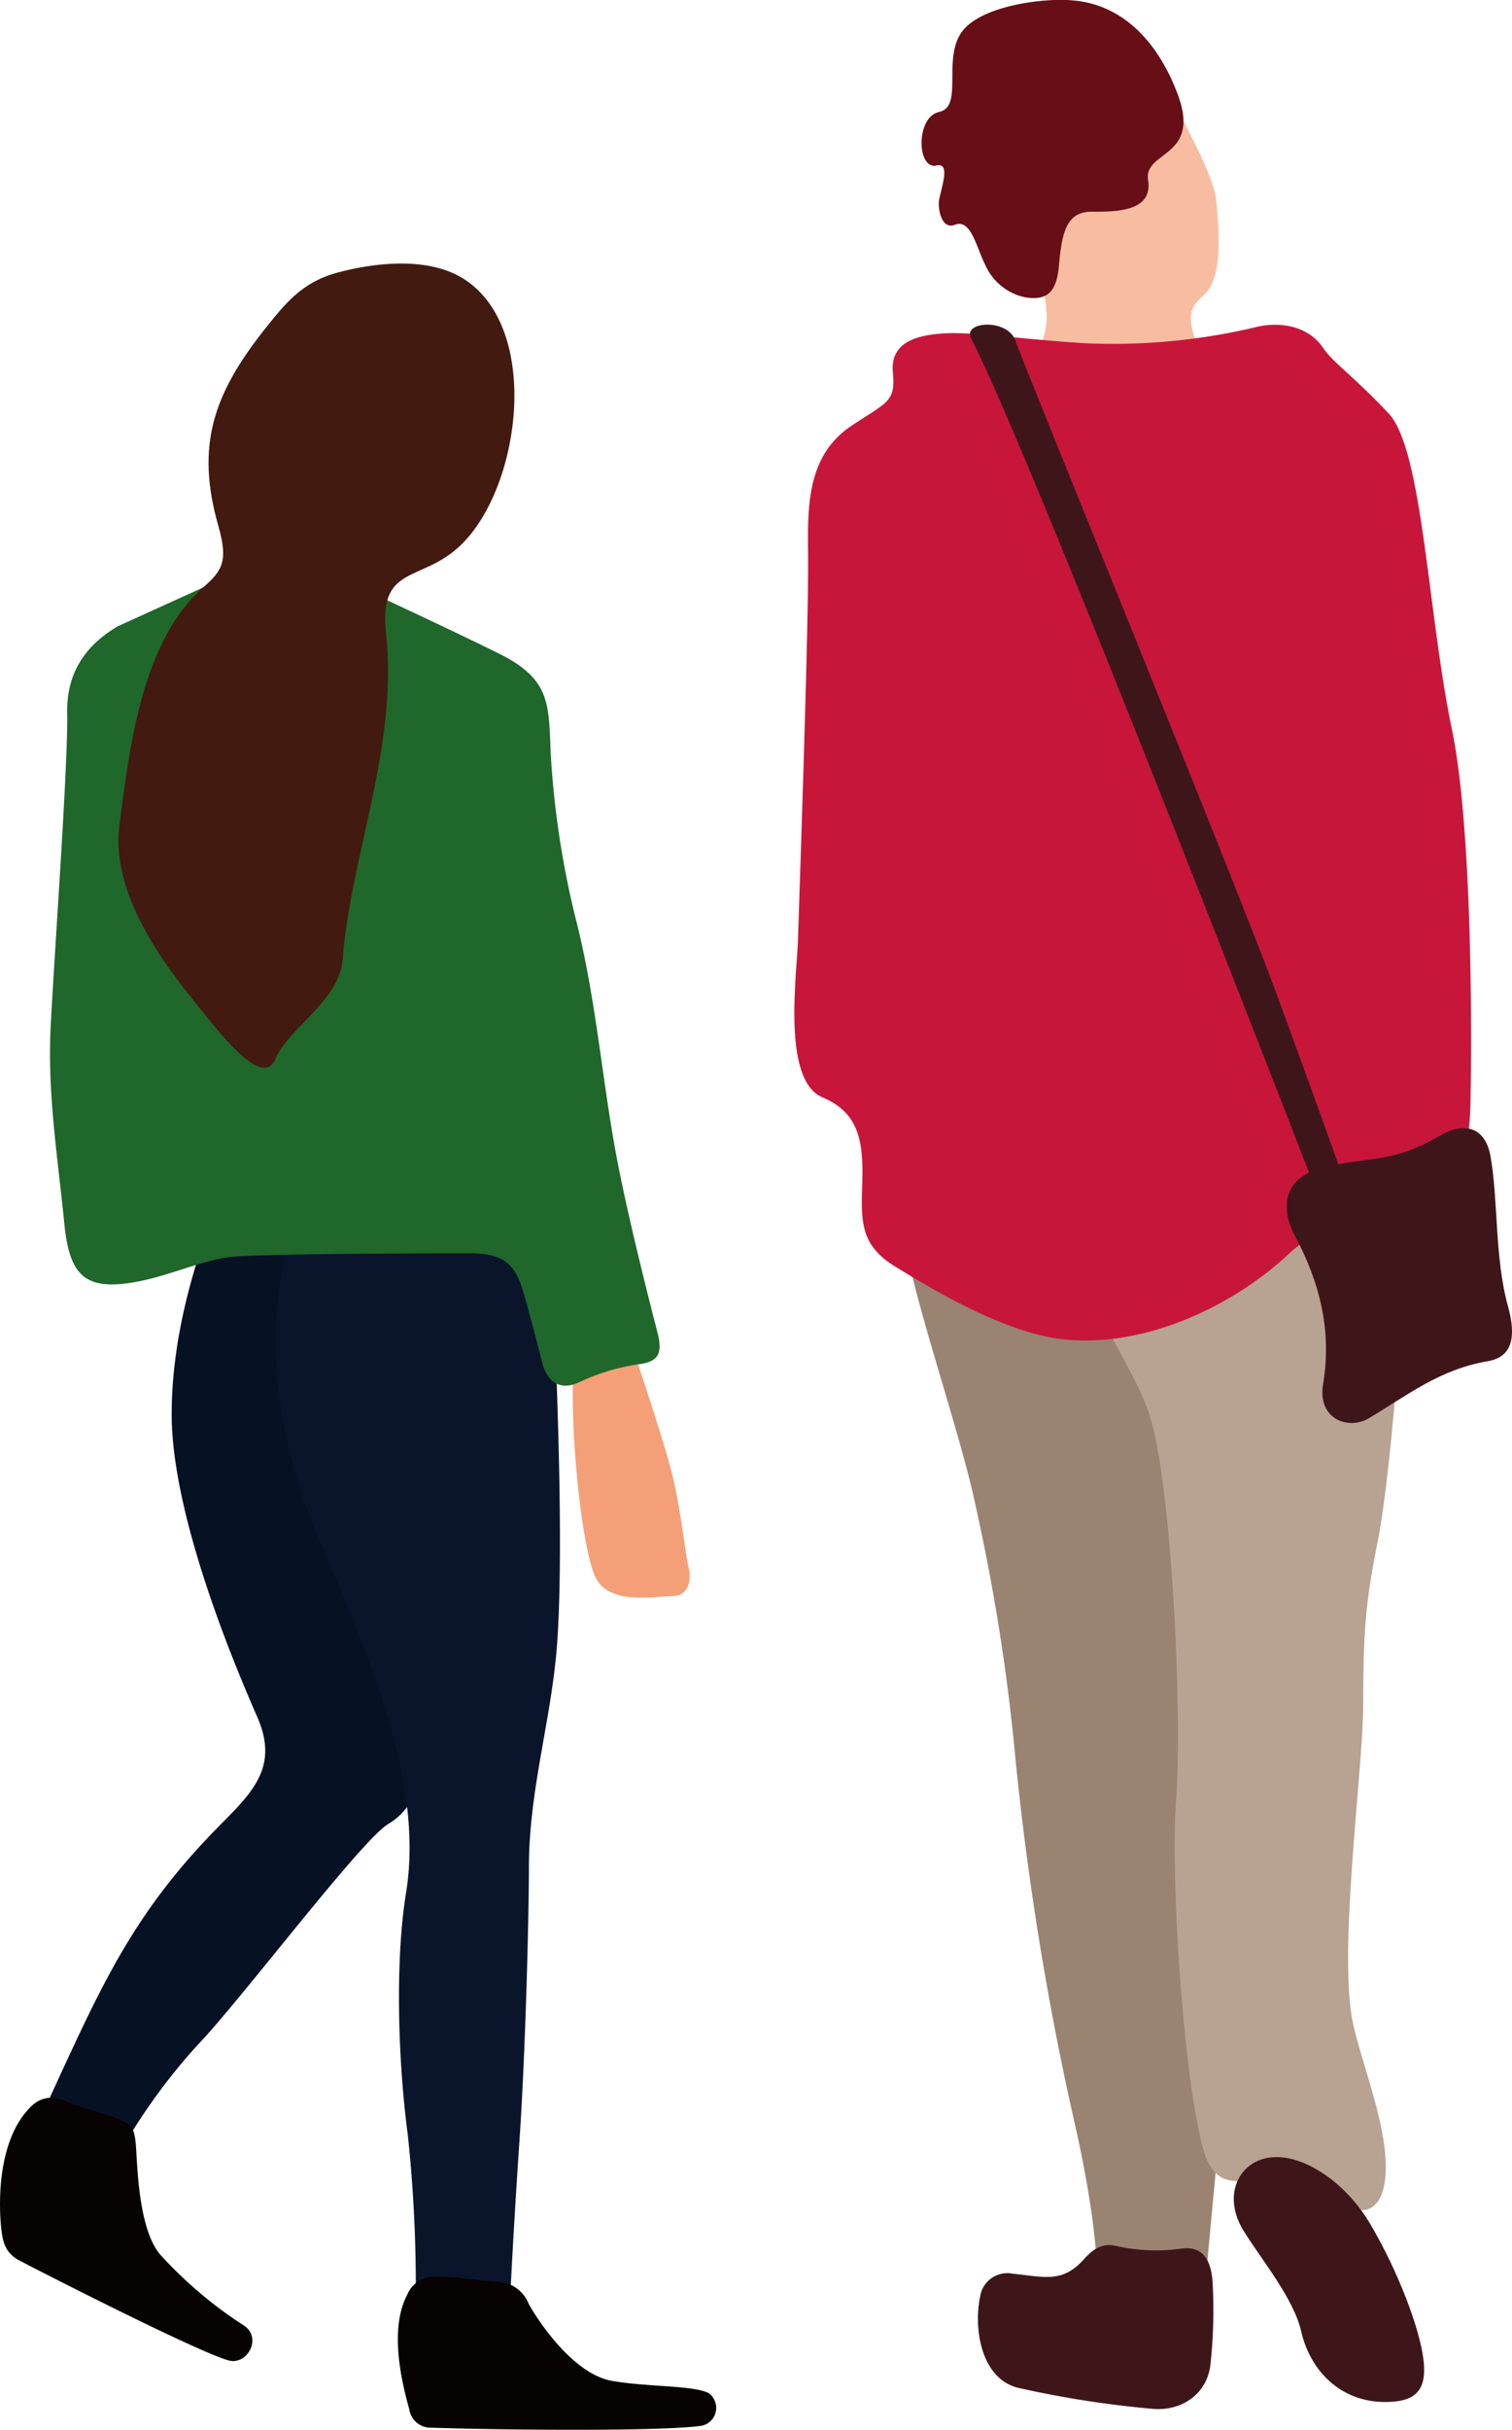 <svg id="illust" xmlns="http://www.w3.org/2000/svg" xmlns:xlink="http://www.w3.org/1999/xlink" width="160" height="257" viewBox="0 0 160 257">
  <defs>
    <clipPath id="clip-path">
      <rect id="長方形_56" data-name="長方形 56" width="160" height="257" fill="none"/>
    </clipPath>
  </defs>
  <g id="グループ_79" data-name="グループ 79" clip-path="url(#clip-path)">
    <path id="パス_774" data-name="パス 774" d="M106.237,228.454s.389-5.211-2.444-17.559a317.423,317.423,0,0,1-6.174-38.073,214.345,214.345,0,0,0-4.37-27.529c-1.8-8.229-7.206-23.406-7.462-28.809,0,0,33.955-1.287,33.7.514s.26,89.78-.258,94.925-1.8,19.293-1.8,19.293Z" transform="translate(9.847 13.326)" fill="#9a8371" fill-rule="evenodd"/>
    <path id="パス_775" data-name="パス 775" d="M96.866,37.819c2.058-1.477,4.835-4.667.389-13.414,0,0,.261-7.2,4.112-9.772s11.45-5.274,11.45-5.274,4.5,7.846,4.756,10.676c.234,2.56.828,7.949-1.12,9.9-1.263,1.3-2.546,1.857-.423,6.563-4.789,3.25-14.119,4.638-19.164,1.323" transform="translate(11.119 1.075)" fill="#f8bda1" fill-rule="evenodd"/>
    <path id="パス_776" data-name="パス 776" d="M89.33,11.848c-2.477.515-2.371,6.128-.261,5.66,1.359-.3.7,1.715.284,3.538-.2.851.184,3.294,1.632,2.734,1.731-.666,2.256,2.3,3.232,4.235a5.954,5.954,0,0,0,4.225,3.433c2.43.4,3.338-.672,3.575-3.357.313-3.5.771-5.722,3.518-5.7,2.955.033,6.411-.165,5.914-3.345-.488-3.12,5.6-2.336,3.169-8.983-1.913-5.155-5.436-9.433-10.914-10-3.238-.337-9.247.5-11.568,2.843-2.757,2.777-.04,8.364-2.807,8.934" transform="translate(10.041 0)" fill="#670e16" fill-rule="evenodd"/>
    <path id="パス_777" data-name="パス 777" d="M103.324,122.875c1.49,5.657,4.934,9.8,6.467,14.478,2.266,6.9,3.519,31.207,2.794,40.826-.586,7.856.686,28.324,2.8,36.523.735,2.823,2.078,4.023,4.6,3.545,6.325-1.2,9.112,1.715,11.038,2.794,1.84,1.026,3.107-.143,3.523-1.936,1.134-4.848-2.13-12.476-3.209-17.315-1.662-7.464,1.042-26.968,1.056-33.667.013-7.809.217-10.88,1.543-17.466,1.415-7.009,3.605-31.9,2.573-43.218-6.428,1.672-25.985,9.258-33.184,15.435" transform="translate(11.86 12.338)" fill="#b8a292" fill-rule="evenodd"/>
    <path id="パス_778" data-name="パス 778" d="M85.98,130.368c3.757,2.312,11.516,7.021,17.72,7.738,8.634.992,18.08-3.415,24.134-9.119,3.08-2.89,10.3-5.712,12.826-6.716,4.532-1.8,6.164-2.905,6.286-8.958.181-8.921.115-29.718-1.953-39.665-2.572-12.341-3.09-29.581-6.688-33.44s-5.916-5.4-6.945-6.945c-1.574-2.351-4.6-2.833-7.174-2.19a65.212,65.212,0,0,1-18.3,1.676c-6.651-.426-11.7-1.217-14.678-1.023-2.619.172-5.685.8-5.382,4.107.287,3.153-.518,3.093-4.377,5.662-4.564,3.041-4.646,8.159-4.6,13.017.123,6.712-.815,33.466-1.059,41.262-.118,3.809-1.725,14.967,2.606,16.764,3.973,1.682,4.313,4.862,4.192,9.136-.109,3.8-.291,6.4,3.387,8.694" transform="translate(8.656 3.539)" fill="#c8163b" fill-rule="evenodd"/>
    <path id="パス_779" data-name="パス 779" d="M96.883,32.477c.99,2.945,23.1,56.75,27.672,69.214,4.634,12.6,7.718,21.355,7.718,21.355l-2.826,1.283S98.452,44.2,92.206,32.286c-1.009-1.818,3.776-2.207,4.677.191" transform="translate(10.568 3.537)" fill="#3e1619" fill-rule="evenodd"/>
    <path id="パス_780" data-name="パス 780" d="M138.3,107.86c2.413-1.474,4.811-1.115,5.4,2.124.831,4.562.428,10.739,1.849,15.871.9,3.252.485,5.385-2.147,5.834-5.066.857-8.458,3.585-12.61,6.052-2.048,1.216-5.429.161-4.8-3.642.94-5.679-.363-10.765-3-15.708-1.464-2.695-1.256-5.857,2.28-6.942,5.085-1.59,7.6-.409,13.023-3.589" transform="translate(14.021 12.291)" fill="#3e1619" fill-rule="evenodd"/>
    <path id="パス_781" data-name="パス 781" d="M93.052,218.532a2.9,2.9,0,0,1,3.463-2.5c3.328.326,5.224,1.022,7.5-1.5,1.03-1.145,1.97-1.755,3.391-1.448a19.29,19.29,0,0,0,6.9.3c1.8-.258,3.086.518,3.343,3.344a53.217,53.217,0,0,1-.2,8.756c-.284,3.252-3.051,5.128-6.18,4.835a107.862,107.862,0,0,1-14.277-2.24c-3.832-1.032-4.624-6.21-3.941-9.558" transform="translate(10.656 24.462)" fill="#3e1619" fill-rule="evenodd"/>
    <path id="パス_782" data-name="パス 782" d="M122.63,204.733c2.9.465,6.533,2.952,8.954,7.045,2.905,4.931,5.237,11.036,5.616,14.4.349,3.186-.871,4.384-4.077,4.384-4.613,0-7.895-3.186-8.884-7.5-.8-3.474-4.176-7.524-6.1-10.63-2.583-4.175.009-8.424,4.488-7.695" transform="translate(13.444 23.502)" fill="#3e1619" fill-rule="evenodd"/>
    <path id="パス_783" data-name="パス 783" d="M60.715,127.962s3.545,10.293,4.387,14.175,1.187,7.592,1.523,8.944,0,3.041-1.688,3.041-6.59,1.009-8.1-1.857-2.869-16.032-2.361-22.783c0,0,6.074-1.521,6.243-1.521" transform="translate(6.24 14.695)" fill="#f49f77" fill-rule="evenodd"/>
    <path id="パス_784" data-name="パス 784" d="M4.125,210.319c5.719-12.381,8.919-20.076,17.615-29.184,3.855-4.04,7.548-6.711,5.025-12.5-2.41-5.505-9.072-21.267-9.072-32.067,0-12.154,5.4-23.291,5.4-23.291l10.953.214,9.277,1.623,1.273,54.239c.089,3.7-.382,8.44-3.974,10.557-2.866,1.689-15.692,18.73-20.249,23.453A63.235,63.235,0,0,0,12.1,214.841Z" transform="translate(0.474 13.008)" fill="#071124" fill-rule="evenodd"/>
    <path id="パス_785" data-name="パス 785" d="M29.487,113.167l25.5.8s1.969,31.958.985,46.546c-.544,8.178-3.008,15.639-3.008,23.99,0,4.726-.336,19.224-1.016,29.184s-1.016,17.384-1.016,17.384l-9.953-.5a148.147,148.147,0,0,0-.847-17.889c-1.01-7.593-1.352-18.225-.168-25.481,2.034-12.471-4.776-26.843-9.439-37.991-4.776-11.414-6.276-24.752-1.036-36.04" transform="translate(3.006 12.996)" fill="#0a152b" fill-rule="evenodd"/>
    <path id="パス_786" data-name="パス 786" d="M6.217,122.681c-.709-6.969-1.761-13.5-1.393-20.55.448-8.579,1.837-27.533,1.741-33.02-.078-4.129,1.81-7.078,5.365-9.175L23.07,54.873l13.838.679s10.847,5.02,15.566,7.388c5.251,2.674,5.04,5.256,5.264,10.554A95.387,95.387,0,0,0,60.319,90.64c2.342,9.054,2.876,18.168,4.739,27.246,1.2,5.893,3.163,13.657,3.961,16.711.6,2.279.069,3.07-1.735,3.367a21.942,21.942,0,0,0-6.51,1.923c-2.114,1.006-3.5-.1-3.99-2.256-.347-1.356-1.1-4.284-1.738-6.56-.837-2.984-1.619-4.808-5.722-4.808-5.817,0-20.391.046-24.84.333-3.275.214-6.629,1.9-10.317,2.631-5.909,1.155-7.423-.682-7.95-6.546" transform="translate(0.545 6.301)" fill="#1f672b" fill-rule="evenodd"/>
    <path id="パス_787" data-name="パス 787" d="M47.372,54.877c-4.1,3.879-8.594,1.955-7.816,9.168,1.3,12.045-3.72,23.446-4.587,34.577-.343,4.387-5.8,7.306-7.088,10.465s-5.4-2.031-8.1-5.4-9.456-11.471-8.44-19.238C12.405,76.275,13.7,64.979,20.2,59.27c2.036-1.79,2.688-2.76,1.606-6.546-2.4-8.429-.514-13.869,4.8-20.626,2.21-2.767,3.954-5.073,7.744-6.115,3.891-1.066,9.33-1.679,13.036.409,8.713,4.928,6.569,22.281-.01,28.485" transform="translate(1.29 2.871)" fill="#431a0f" fill-rule="evenodd"/>
    <path id="パス_788" data-name="パス 788" d="M14.379,204.069c.179,2.265.261,8.74,2.547,11.517a44.617,44.617,0,0,0,8.878,7.53c1.969,1.275.382,4.241-1.615,3.693-3.176-.867-19.349-9.1-22.155-10.581C.369,215.336.258,213.973.1,212.519c-.265-2.882-.249-9.547,3.445-12.8a2.961,2.961,0,0,1,3.25-.372c1.78.736,3.714,1.191,5.536,1.856,1.616.594,1.9,1.016,2.05,2.87" transform="translate(0 22.856)" fill="#070303" fill-rule="evenodd"/>
    <path id="パス_789" data-name="パス 789" d="M41.906,216.008c2.253.01,3.852.333,6.125.524a3.689,3.689,0,0,1,3.581,2.349c1.336,2.378,4.937,7.444,8.776,8.133,3.723.669,8.671.462,10.271,1.305a1.929,1.929,0,0,1-.7,3.44c-4.2.673-23.622.416-28.612.214A2.284,2.284,0,0,1,38.968,230c-1.009-3.579-2-8.67-.224-12.06a3.09,3.09,0,0,1,3.163-1.93" transform="translate(4.335 24.806)" fill="#070303" fill-rule="evenodd"/>
  </g>
</svg>
